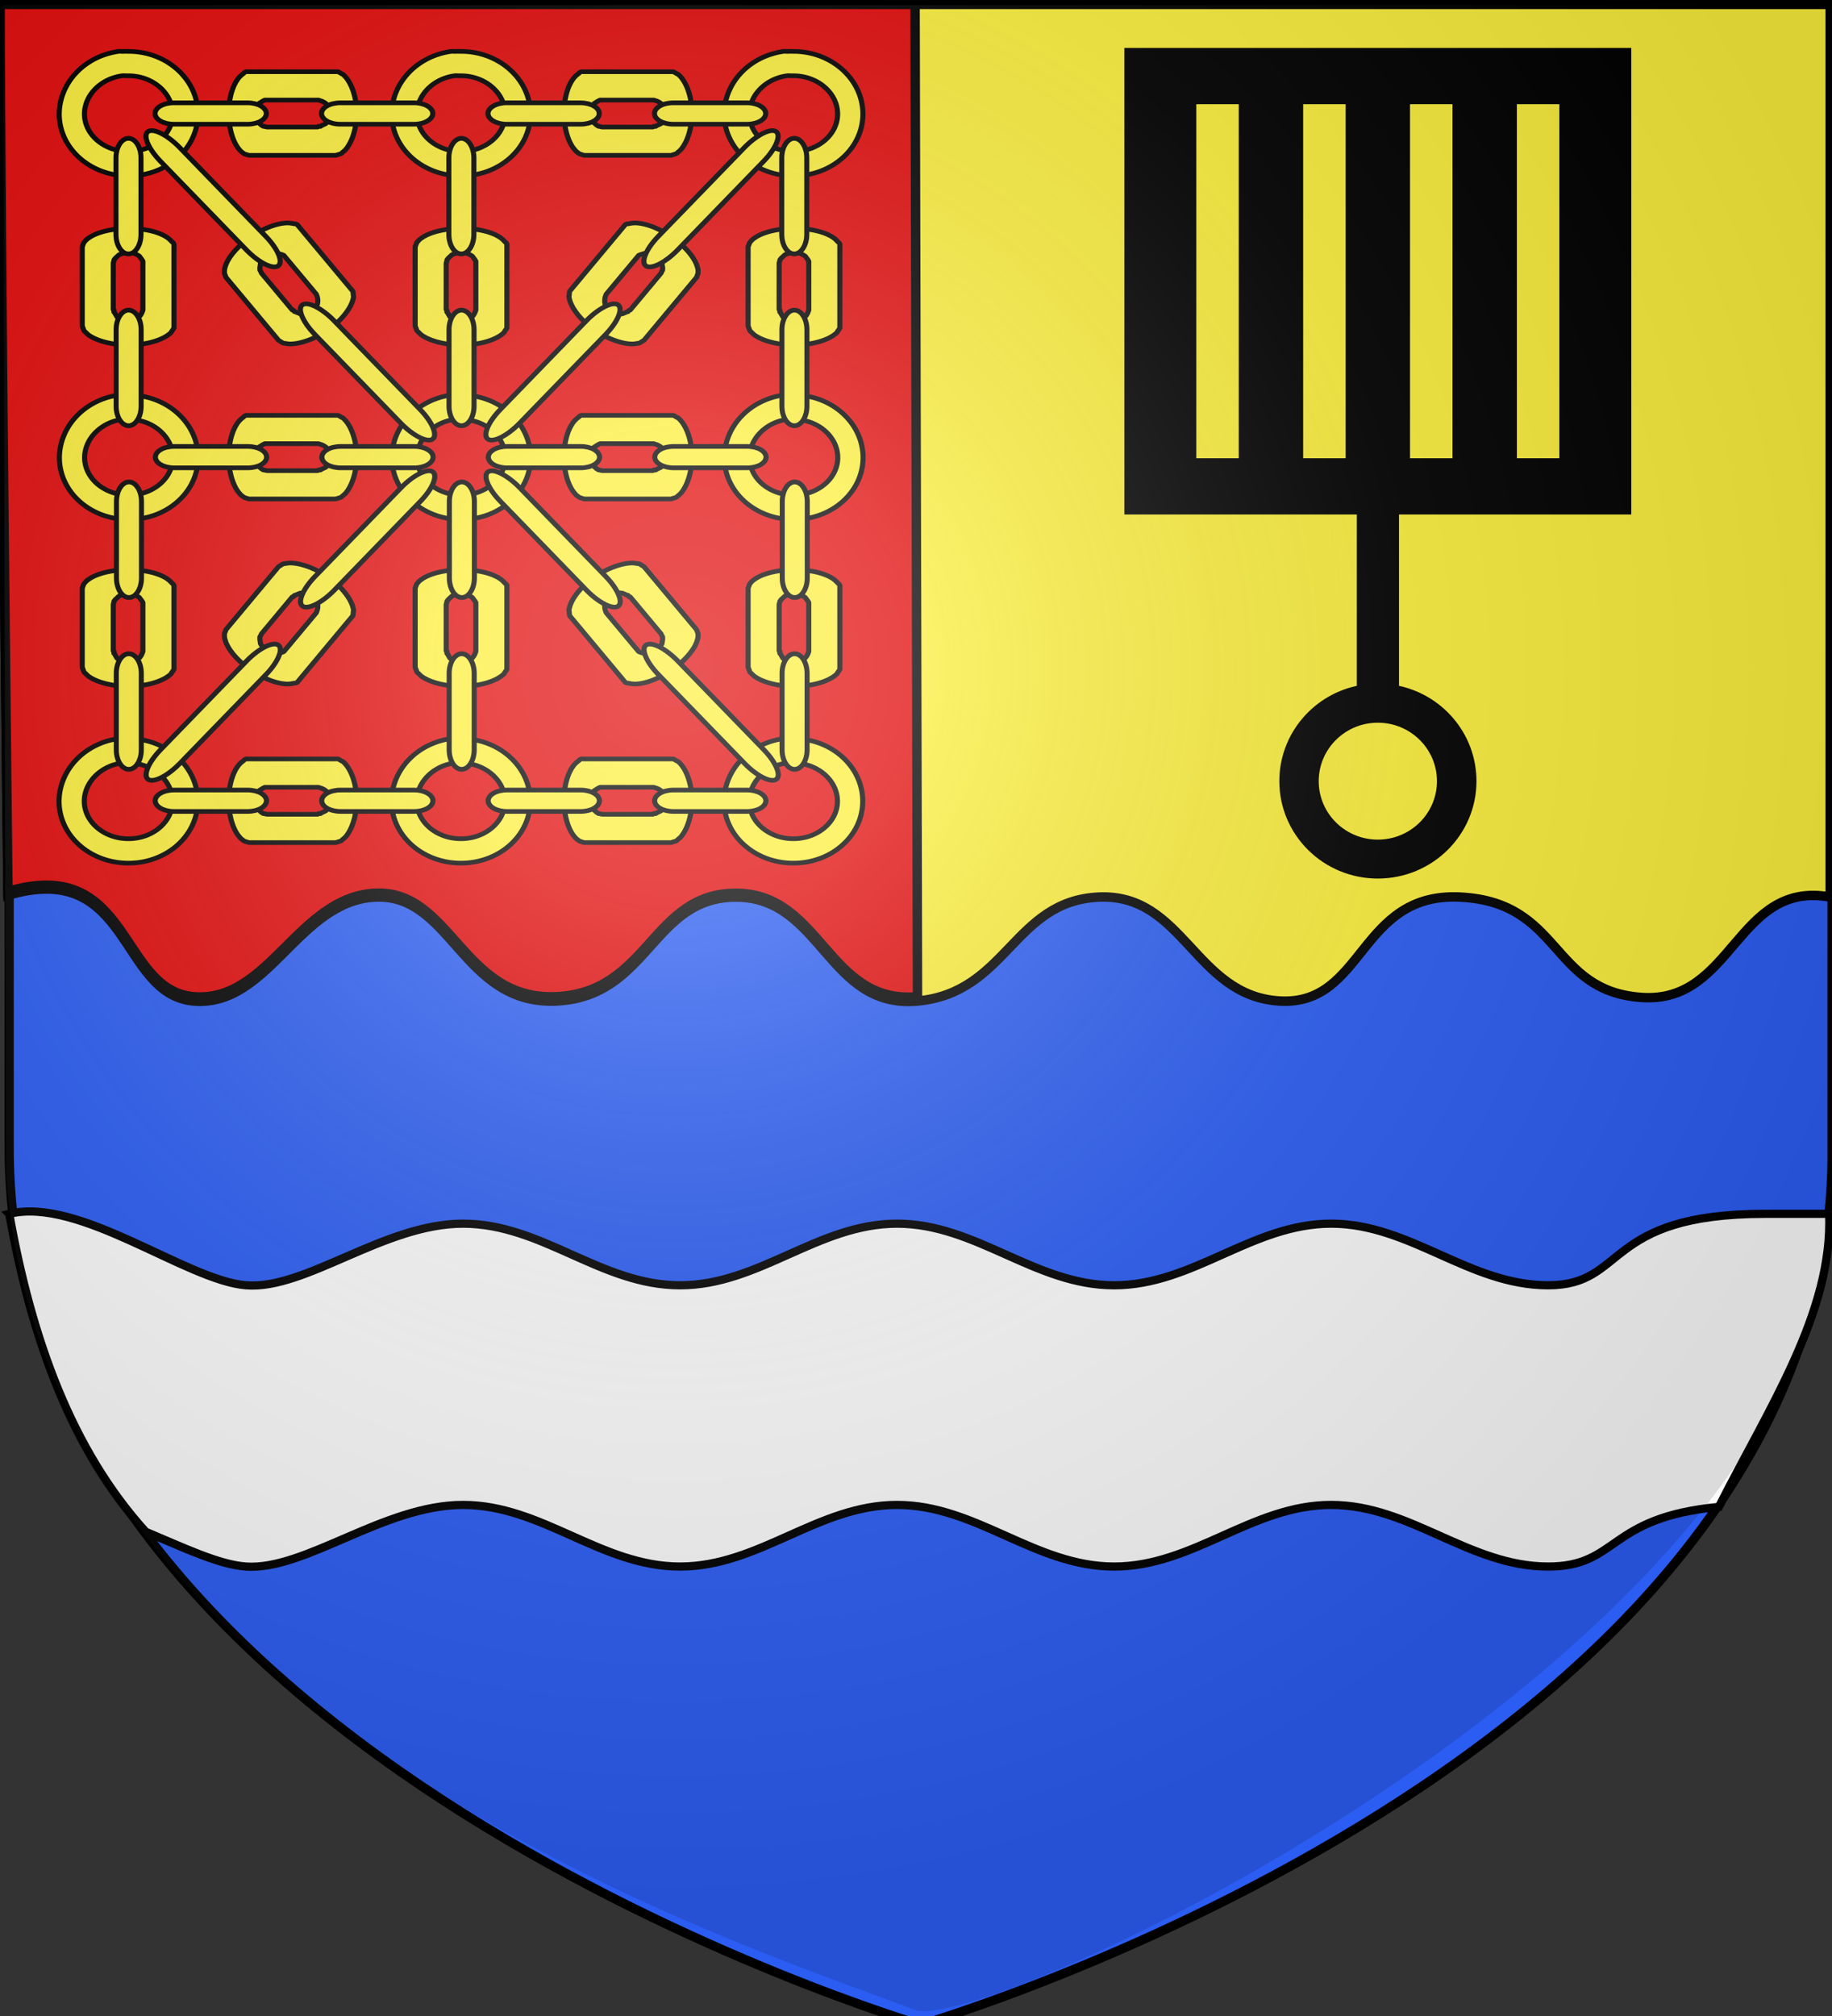 <svg xmlns="http://www.w3.org/2000/svg" xmlns:xlink="http://www.w3.org/1999/xlink" width="600" height="660" viewBox="-300 -300 600 660"><rect x="-300" y="-300" width="600" height="660" fill="#333333" stroke="none"/><defs><g id="c"><path id="b" d="M0 0v1h.5z" transform="rotate(18 3.157 -.5)"/><use xlink:href="#b" width="810" height="540" transform="scale(-1 1)"/></g><g id="d"><use xlink:href="#c" width="810" height="540" transform="rotate(72)"/><use xlink:href="#c" width="810" height="540" transform="rotate(144)"/></g><g id="f"><path id="e" d="M0 0v1h.5z" transform="rotate(18 3.157 -.5)"/><use xlink:href="#e" width="810" height="540" transform="scale(-1 1)"/></g><g id="g"><use xlink:href="#f" width="810" height="540" transform="rotate(72)"/><use xlink:href="#f" width="810" height="540" transform="rotate(144)"/></g><g id="i"><path id="h" d="M0 0v1h.5z" transform="rotate(18 3.157 -.5)"/><use xlink:href="#h" width="810" height="540" transform="scale(-1 1)"/></g><g id="j"><use xlink:href="#i" width="810" height="540" transform="rotate(72)"/><use xlink:href="#i" width="810" height="540" transform="rotate(144)"/></g><g id="l"><path id="k" d="M0 0v1h.5z" transform="rotate(18 3.157 -.5)"/><use xlink:href="#k" width="810" height="540" transform="scale(-1 1)"/></g><g id="m"><use xlink:href="#l" width="810" height="540" transform="rotate(72)"/><use xlink:href="#l" width="810" height="540" transform="rotate(144)"/></g><g id="o"><path id="n" d="M0 0v1h.5z" transform="rotate(18 3.157 -.5)"/><use xlink:href="#n" width="810" height="540" transform="scale(-1 1)"/></g><g id="p"><use xlink:href="#o" width="810" height="540" transform="rotate(72)"/><use xlink:href="#o" width="810" height="540" transform="rotate(144)"/></g><g id="r"><path id="q" d="M0 0v1h.5z" transform="rotate(18 3.157 -.5)"/><use xlink:href="#q" width="810" height="540" transform="scale(-1 1)"/></g><g id="s"><use xlink:href="#r" width="810" height="540" transform="rotate(72)"/><use xlink:href="#r" width="810" height="540" transform="rotate(144)"/></g><g id="v"><path id="u" d="M0 0v1h.5z" transform="rotate(18 3.157 -.5)"/><use xlink:href="#u" width="810" height="540" transform="scale(-1 1)"/></g><g id="w"><use xlink:href="#v" width="810" height="540" transform="rotate(72)"/><use xlink:href="#v" width="810" height="540" transform="rotate(144)"/></g><g id="y"><path id="x" d="M0 0v1h.5z" transform="rotate(18 3.157 -.5)"/><use xlink:href="#x" width="810" height="540" transform="scale(-1 1)"/></g><g id="z"><use xlink:href="#y" width="810" height="540" transform="rotate(72)"/><use xlink:href="#y" width="810" height="540" transform="rotate(144)"/></g><radialGradient xlink:href="#a" id="O" cx="221.445" cy="226.331" r="300" fx="221.445" fy="226.331" gradientTransform="matrix(1.353 0 0 1.349 -76.24 -84.357)" gradientUnits="userSpaceOnUse"/><linearGradient id="a"><stop offset="0" style="stop-color:white;stop-opacity:.314"/><stop offset=".19" style="stop-color:white;stop-opacity:.251"/><stop offset=".6" style="stop-color:#6b6b6b;stop-opacity:.125"/><stop offset="1" style="stop-color:black;stop-opacity:.125"/></linearGradient></defs><g style="display:inline"><path d="M1.51 362.877s-300-88.5-298.5-288.5v-368.5h597v368.5c3.042 200.43-298.5 288.5-298.5 288.5Z" style="display:inline;fill:#2b5df2;stroke:#000;stroke-width:3;stroke-linecap:butt;stroke-linejoin:miter;stroke-miterlimit:4;stroke-dasharray:none;stroke-opacity:1"/><path d="M-299.953-298.565h599.37V-6.31c-30.752-5.642-31.676 34.98-61.805 32.856-30.13-2.125-25.864-31.096-59.269-32.856-33.405-1.759-31.415 35.679-59.269 34.022C91.221 26.057 87.708-7.604 59.805-6.309S29.851 24.968.537 27.713C-28.778 30.46-30.854-6.128-58.732-6.309s-28.59 32.778-59.269 34.022-34.142-35.369-59.269-34.022-34.738 36.06-59.268 34.022c-24.531-2.037-20.513-46.616-60.846-34.614 0 0-2.57-223.418-2.57-291.664z" style="display:inline;fill:#fcef3c;stroke:#000;stroke-width:3.093"/><path d="M-299.957-298.569H-.31L.494 26.305C-28.816 29.04-30.893-7.39-58.767-7.57s-28.587 32.637-59.261 33.875c-30.674 1.239-34.138-35.217-59.261-33.875-25.123 1.34-34.734 35.904-59.261 33.875S-257.06-20.11-297.387-8.16c0 0-2.57-222.456-2.57-290.409z" style="display:inline;fill:#e20909;stroke:#000;stroke-width:3.086"/></g><g style="display:inline"><g style="display:inline"><path d="M-672.412 595.51V422.139h86.897v-67.5c-16.476-3.007-28.966-17.46-28.966-34.8 0-19.52 15.807-35.326 35.326-35.326 19.52 0 35.38 15.807 35.38 35.326 0 17.34-12.49 31.793-28.966 34.8v67.5h86.844V595.51z" style="fill:#000;fill-opacity:1;stroke:#000;stroke-width:3;stroke-miterlimit:4;stroke-dasharray:none;stroke-opacity:1" transform="matrix(.876 0 0 -.866 658.594 232.712)"/><path d="M-555.553 319.833c0-13.028-10.574-23.601-23.602-23.601-13.027 0-23.6 10.573-23.6 23.601s10.573 23.601 23.6 23.601 23.602-10.573 23.602-23.6z" style="fill:#fcef3c;fill-opacity:1;stroke:#000;stroke-width:3;stroke-miterlimit:4;stroke-dasharray:none;stroke-opacity:1" transform="matrix(.876 0 0 -.866 658.594 232.712)"/><path d="M-648.521-577.248h18.875v136.846h-18.875zM-608.568-577.248h18.875v136.846h-18.875zM-568.615-577.248h18.875v136.846h-18.875zM-528.663-577.248h18.875v136.846h-18.875z" style="fill:#fcef3c;fill-opacity:1;stroke:#000;stroke-width:3;stroke-miterlimit:4;stroke-dasharray:none;stroke-opacity:1" transform="matrix(.876 0 0 .866 658.594 232.712)"/></g><path d="M-296.964 97.384c22.993-5.668 57.984 21.82 77.525 23.395 19.54 1.576 45.149-20.175 71.081-20.175s45.149 20.175 71.081 20.175 45.149-20.175 71.081-20.175 45.15 20.175 71.082 20.175 45.148-20.175 71.08-20.175c25.933 0 45.15 20.175 71.082 20.175s17.77-23.395 71.081-23.395h20.929c1.324 32.216-20.014 64.036-36.102 95.948-36.777 3.454-32.762 19.526-55.908 19.526-25.932 0-45.149-20.175-71.081-20.175s-45.149 20.175-71.081 20.175-45.15-20.175-71.082-20.175-45.148 20.175-71.08 20.175c-25.933 0-45.15-20.175-71.082-20.175s-51.711 21.523-71.081 20.175c-8.879-.617-20.303-6.145-32.834-11.384-24.21-26.705-37.358-62.902-44.69-104.09z" style="display:inline;fill:#fafafa;stroke:#000;stroke-width:2.687"/><g style="display:inline;fill:#fcef3c;fill-opacity:1;stroke:#000;stroke-width:.38;stroke-miterlimit:4;stroke-dasharray:none;stroke-opacity:1" transform="matrix(4.4 0 0 4.009 -970.944 -1078.49)"><g id="B" style="fill:#fcef3c;fill-opacity:1;stroke:#000;stroke-width:.221;stroke-miterlimit:4;stroke-dasharray:none;stroke-opacity:1" transform="matrix(1.721 0 0 1.721 -610.598 -304.376)"><path id="A" d="M462.906 308.438a3.024 3.024 0 0 0-2.562 2.968c0 1.63 1.338 2.938 3 2.938s3-1.308 3-2.938-1.339-2.968-3-2.969c-.078 0-.143-.006-.219 0-.073.005-.147-.01-.219 0zm.156 1.156c.078-.012.17.002.25 0h.032c1.05 0 1.906.825 1.906 1.812s-.857 1.781-1.906 1.781c-1.05 0-1.907-.794-1.907-1.78 0-.896.708-1.68 1.625-1.813z" style="fill:#fcef3c;fill-opacity:1;fill-rule:evenodd;stroke:#000;stroke-width:.221;stroke-miterlimit:4;stroke-dasharray:none;stroke-opacity:1"/><use xlink:href="#A" width="885.827" height="531.496" style="fill:#fcef3c;fill-opacity:1;stroke:#000;stroke-width:.221;stroke-miterlimit:4;stroke-dasharray:none;stroke-opacity:1" transform="translate(-14.38)"/><use xlink:href="#A" width="885.827" height="531.496" style="fill:#fcef3c;fill-opacity:1;stroke:#000;stroke-width:.221;stroke-miterlimit:4;stroke-dasharray:none;stroke-opacity:1" transform="translate(14.38)"/></g><use xlink:href="#B" width="885.827" height="531.496" style="fill:#fcef3c;fill-opacity:1;stroke:#000;stroke-width:.38;stroke-miterlimit:4;stroke-dasharray:none;stroke-opacity:1" transform="translate(-.012 -28.06)"/><use xlink:href="#B" width="885.827" height="531.496" style="fill:#fcef3c;fill-opacity:1;stroke:#000;stroke-width:.38;stroke-miterlimit:4;stroke-dasharray:none;stroke-opacity:1" transform="translate(-.024 28.06)"/><g id="H" style="fill:#fcef3c;fill-opacity:1;stroke:#000;stroke-width:.221;stroke-miterlimit:4;stroke-dasharray:none;stroke-opacity:1" transform="matrix(1.721 0 0 1.721 -610.658 -304.067)"><path id="C" d="M454.075 292.916c-.013.007-.05.023-.062.031-.02.013-.044.05-.063.063a1.2 1.2 0 0 0-.187.187c-.267.352-.438.972-.438 1.688 0 .681.161 1.296.406 1.656.022.03.068.093.094.125l.062.062c.031.027.09.072.125.094.025.01.074.024.094.031s.069.025.094.032h3.75c.021-.005.072-.024.093-.032l.094-.03a.4.4 0 0 0 .063-.032c.016-.016.051-.054.062-.063.035-.031.092-.084.125-.125.27-.35.469-.996.469-1.718 0-.795-.243-1.494-.563-1.813l-.03-.031c-.018-.014-.046-.019-.063-.031l-.094-.063-.063-.03h-3.936c-.004 0-.029-.002-.032 0m.813 1.344h2.311c.023.006.075.025.095.031a.7.7 0 0 1 .312.219c.017.026.048.065.063.093.01.022.022.071.03.094s.027.069.032.094c.004.025 0 .067 0 .093 0 .017.002.044 0 .063-.006.048-.021.12-.031.156a1 1 0 0 1-.063.125c-.009.015-.023.05-.031.063l-.031.03c-.011.013-.05.053-.063.063s-.049.022-.062.032a1 1 0 0 1-.125.062c-.007.002-.024.03-.031.031-.02.006-.072-.006-.094 0-.005.001-.026.03-.031.032h-2.187c-.033-.003-.095-.024-.126-.032-.007-.002-.025.002-.031 0-.025-.01-.07-.048-.094-.062-.007-.005-.024-.026-.03-.031-.015-.012-.05-.05-.063-.063-.02-.02-.048-.042-.063-.062-.023-.035-.043-.108-.062-.157-.007-.019-.027-.045-.032-.062-.008-.037-.025-.108-.03-.156v-.032c0-.016-.003-.046 0-.062.005-.04.02-.088.03-.125.005-.014.024-.046.032-.063.02-.041.043-.094.062-.125.015-.02.044-.07.063-.093.023-.018.074-.049.093-.063s.068-.048.094-.062c.02-.007.038-.024.063-.031z" style="fill:#fcef3c;fill-opacity:1;stroke:#000;stroke-width:.221;stroke-linecap:round;stroke-linejoin:round;stroke-miterlimit:4;stroke-dasharray:none;stroke-opacity:1"/><use xlink:href="#C" width="885.827" height="531.496" style="fill:#fcef3c;fill-opacity:1;stroke:#000;stroke-width:.221;stroke-miterlimit:4;stroke-dasharray:none;stroke-opacity:1" transform="translate(14.5)"/></g><g id="E" style="fill:#fcef3c;fill-opacity:1;stroke:#000;stroke-width:.221;stroke-miterlimit:4;stroke-dasharray:none;stroke-opacity:1" transform="matrix(1.721 0 0 1.721 -610.658 -304.067)"><use xlink:href="#C" id="D" width="885.827" height="531.496" x="0" y="0" style="fill:#fcef3c;fill-opacity:1;stroke:#000;stroke-width:.221;stroke-miterlimit:4;stroke-dasharray:none;stroke-opacity:1" transform="rotate(90 455.622 302.65)"/><use xlink:href="#D" width="885.827" height="531.496" style="fill:#fcef3c;fill-opacity:1;stroke:#000;stroke-width:.221;stroke-miterlimit:4;stroke-dasharray:none;stroke-opacity:1" transform="translate(-14.4)"/><use xlink:href="#D" width="885.827" height="531.496" style="fill:#fcef3c;fill-opacity:1;stroke:#000;stroke-width:.221;stroke-miterlimit:4;stroke-dasharray:none;stroke-opacity:1" transform="translate(14.4)"/></g><use xlink:href="#E" width="885.827" height="531.496" style="fill:#fcef3c;fill-opacity:1;stroke:#000;stroke-width:.38;stroke-miterlimit:4;stroke-dasharray:none;stroke-opacity:1" transform="translate(0 27.873)"/><g id="G" style="fill:#fcef3c;fill-opacity:1;stroke:#000;stroke-width:.221;stroke-miterlimit:4;stroke-dasharray:none;stroke-opacity:1" transform="matrix(1.721 0 0 1.721 -610.658 -304.067)"><use xlink:href="#C" id="F" width="885.827" height="531.496" x="0" y="0" style="fill:#fcef3c;fill-opacity:1;stroke:#000;stroke-width:.221;stroke-miterlimit:4;stroke-dasharray:none;stroke-opacity:1" transform="rotate(52.723 447.861 298.776)"/><use xlink:href="#F" width="885.827" height="531.496" style="fill:#fcef3c;fill-opacity:1;stroke:#000;stroke-width:.221;stroke-miterlimit:4;stroke-dasharray:none;stroke-opacity:1" transform="matrix(-1 0 0 1 926.762 0)"/></g><use xlink:href="#G" width="885.827" height="531.496" style="fill:#fcef3c;fill-opacity:1;stroke:#000;stroke-width:.38;stroke-miterlimit:4;stroke-dasharray:none;stroke-opacity:1" transform="matrix(1 0 0 -1 0 462.436)"/><use xlink:href="#H" width="885.827" height="531.496" style="fill:#fcef3c;fill-opacity:1;stroke:#000;stroke-width:.38;stroke-miterlimit:4;stroke-dasharray:none;stroke-opacity:1" transform="translate(0 28.06)"/><use xlink:href="#H" width="885.827" height="531.496" style="fill:#fcef3c;fill-opacity:1;stroke:#000;stroke-width:.38;stroke-miterlimit:4;stroke-dasharray:none;stroke-opacity:1" transform="translate(0 56.12)"/><g id="J" style="fill:#fcef3c;fill-opacity:1;stroke:#000;stroke-width:.218;stroke-miterlimit:4;stroke-dasharray:none;stroke-opacity:1" transform="matrix(1.721 0 0 1.774 -610.19 -320.255)"><path id="I" d="M463.655 297.243zc-.005-.49-.245-.886-.541-.886s-.537.396-.541.886h0v3.525h0v.01c0 .496.242.9.54.9.3 0 .542-.404.542-.9v-.01h0v-3.51z" style="display:inline;fill:#fcef3c;fill-opacity:1;stroke:#000;stroke-width:.218;stroke-linecap:round;stroke-linejoin:round;stroke-miterlimit:4;stroke-dasharray:none;stroke-opacity:1"/><use xlink:href="#I" width="885.827" height="531.496" style="fill:#fcef3c;fill-opacity:1;stroke:#000;stroke-width:.218;stroke-miterlimit:4;stroke-dasharray:none;stroke-opacity:1" transform="translate(14.398)"/><use xlink:href="#I" width="885.827" height="531.496" style="fill:#fcef3c;fill-opacity:1;stroke:#000;stroke-width:.218;stroke-miterlimit:4;stroke-dasharray:none;stroke-opacity:1" transform="translate(-14.398)"/></g><use xlink:href="#J" width="885.827" height="531.496" style="fill:#fcef3c;fill-opacity:1;stroke:#000;stroke-width:.38;stroke-miterlimit:4;stroke-dasharray:none;stroke-opacity:1" transform="translate(.012 14.03)"/><use xlink:href="#J" width="885.827" height="531.496" style="fill:#fcef3c;fill-opacity:1;stroke:#000;stroke-width:.38;stroke-miterlimit:4;stroke-dasharray:none;stroke-opacity:1" transform="translate(.024 42.09)"/><g id="L" style="fill:#fcef3c;fill-opacity:1;stroke:#000;stroke-width:.221;stroke-miterlimit:4;stroke-dasharray:none;stroke-opacity:1" transform="matrix(1.721 0 0 1.721 -610.426 -303.98)"><path id="K" d="M454.013 295.357zc.444-.004.802-.23.802-.508 0-.277-.358-.503-.802-.507v0h-3.189v0h-.008c-.45 0-.814.227-.814.507s.365.508.814.508h.008v0H454z" style="display:inline;fill:#fcef3c;fill-opacity:1;stroke:#000;stroke-width:.221;stroke-linecap:round;stroke-linejoin:round;stroke-miterlimit:4;stroke-dasharray:none;stroke-opacity:1"/><use xlink:href="#K" width="885.827" height="531.496" style="fill:#fcef3c;fill-opacity:1;stroke:#000;stroke-width:.221;stroke-miterlimit:4;stroke-dasharray:none;stroke-opacity:1" transform="translate(7.2)"/><use xlink:href="#K" width="885.827" height="531.496" style="fill:#fcef3c;fill-opacity:1;stroke:#000;stroke-width:.221;stroke-miterlimit:4;stroke-dasharray:none;stroke-opacity:1" transform="translate(14.4)"/><use xlink:href="#K" width="885.827" height="531.496" style="fill:#fcef3c;fill-opacity:1;stroke:#000;stroke-width:.221;stroke-miterlimit:4;stroke-dasharray:none;stroke-opacity:1" transform="translate(21.6)"/></g><use xlink:href="#L" width="885.827" height="531.496" style="fill:#fcef3c;fill-opacity:1;stroke:#000;stroke-width:.38;stroke-miterlimit:4;stroke-dasharray:none;stroke-opacity:1" transform="translate(.024 28.06)"/><use xlink:href="#L" width="885.827" height="531.496" style="fill:#fcef3c;fill-opacity:1;stroke:#000;stroke-width:.38;stroke-miterlimit:4;stroke-dasharray:none;stroke-opacity:1" transform="translate(.012 56.12)"/><use xlink:href="#J" width="885.827" height="531.496" style="fill:#fcef3c;fill-opacity:1;stroke:#000;stroke-width:.38;stroke-miterlimit:4;stroke-dasharray:none;stroke-opacity:1" transform="translate(.037 28.06)"/><g id="N" style="fill:#fcef3c;fill-opacity:1;stroke:#000;stroke-width:.221;stroke-miterlimit:4;stroke-dasharray:none;stroke-opacity:1" transform="matrix(1.721 0 0 1.721 -610.67 -304.286)"><path id="M" d="M469.649 305.491zc.515-.59.749-1.208.521-1.386s-.832.153-1.354.737h0l-.016.017-3.716 4.205h0l-.009.01c-.526.595-.767 1.224-.536 1.403s.843-.158 1.37-.754l.009-.01h0l3.716-4.204z" style="display:inline;fill:#fcef3c;fill-opacity:1;stroke:#000;stroke-width:.221;stroke-linecap:round;stroke-linejoin:round;stroke-miterlimit:4;stroke-dasharray:none;stroke-opacity:1"/><use xlink:href="#M" width="885.827" height="531.496" style="fill:#fcef3c;fill-opacity:1;stroke:#000;stroke-width:.221;stroke-miterlimit:4;stroke-dasharray:none;stroke-opacity:1" transform="matrix(-1 0 0 1 926.687 0)"/><use xlink:href="#M" width="885.827" height="531.496" style="fill:#fcef3c;fill-opacity:1;stroke:#000;stroke-width:.221;stroke-miterlimit:4;stroke-dasharray:none;stroke-opacity:1" transform="translate(6.835 -8.219)"/><use xlink:href="#M" width="885.827" height="531.496" style="fill:#fcef3c;fill-opacity:1;stroke:#000;stroke-width:.221;stroke-miterlimit:4;stroke-dasharray:none;stroke-opacity:1" transform="matrix(-1 0 0 1 920.008 -8.219)"/></g><use xlink:href="#N" width="885.827" height="531.496" style="fill:#fcef3c;fill-opacity:1;stroke:#000;stroke-width:.38;stroke-miterlimit:4;stroke-dasharray:none;stroke-opacity:1" transform="matrix(1 0 0 -1 .012 462.762)"/></g></g><g style="display:inline"><g style="display:inline"><path d="M0 0h600v660H0z" style="fill:none;stroke:none" transform="matrix(-1 0 0 1 298.5 -298.5)"/></g><path d="M301.39 659.89c24.364 8.798 313.03-127.005 299.804-275.807L599.89 3.566h-597L3.87 385.81C15.83 568.888 251.095 640.106 301.39 659.89" style="opacity:1;fill:url(#O);fill-opacity:1;fill-rule:evenodd;stroke:none;stroke-width:1px;stroke-linecap:butt;stroke-linejoin:miter;stroke-opacity:1" transform="translate(-301.89 -301.89)"/></g></svg>